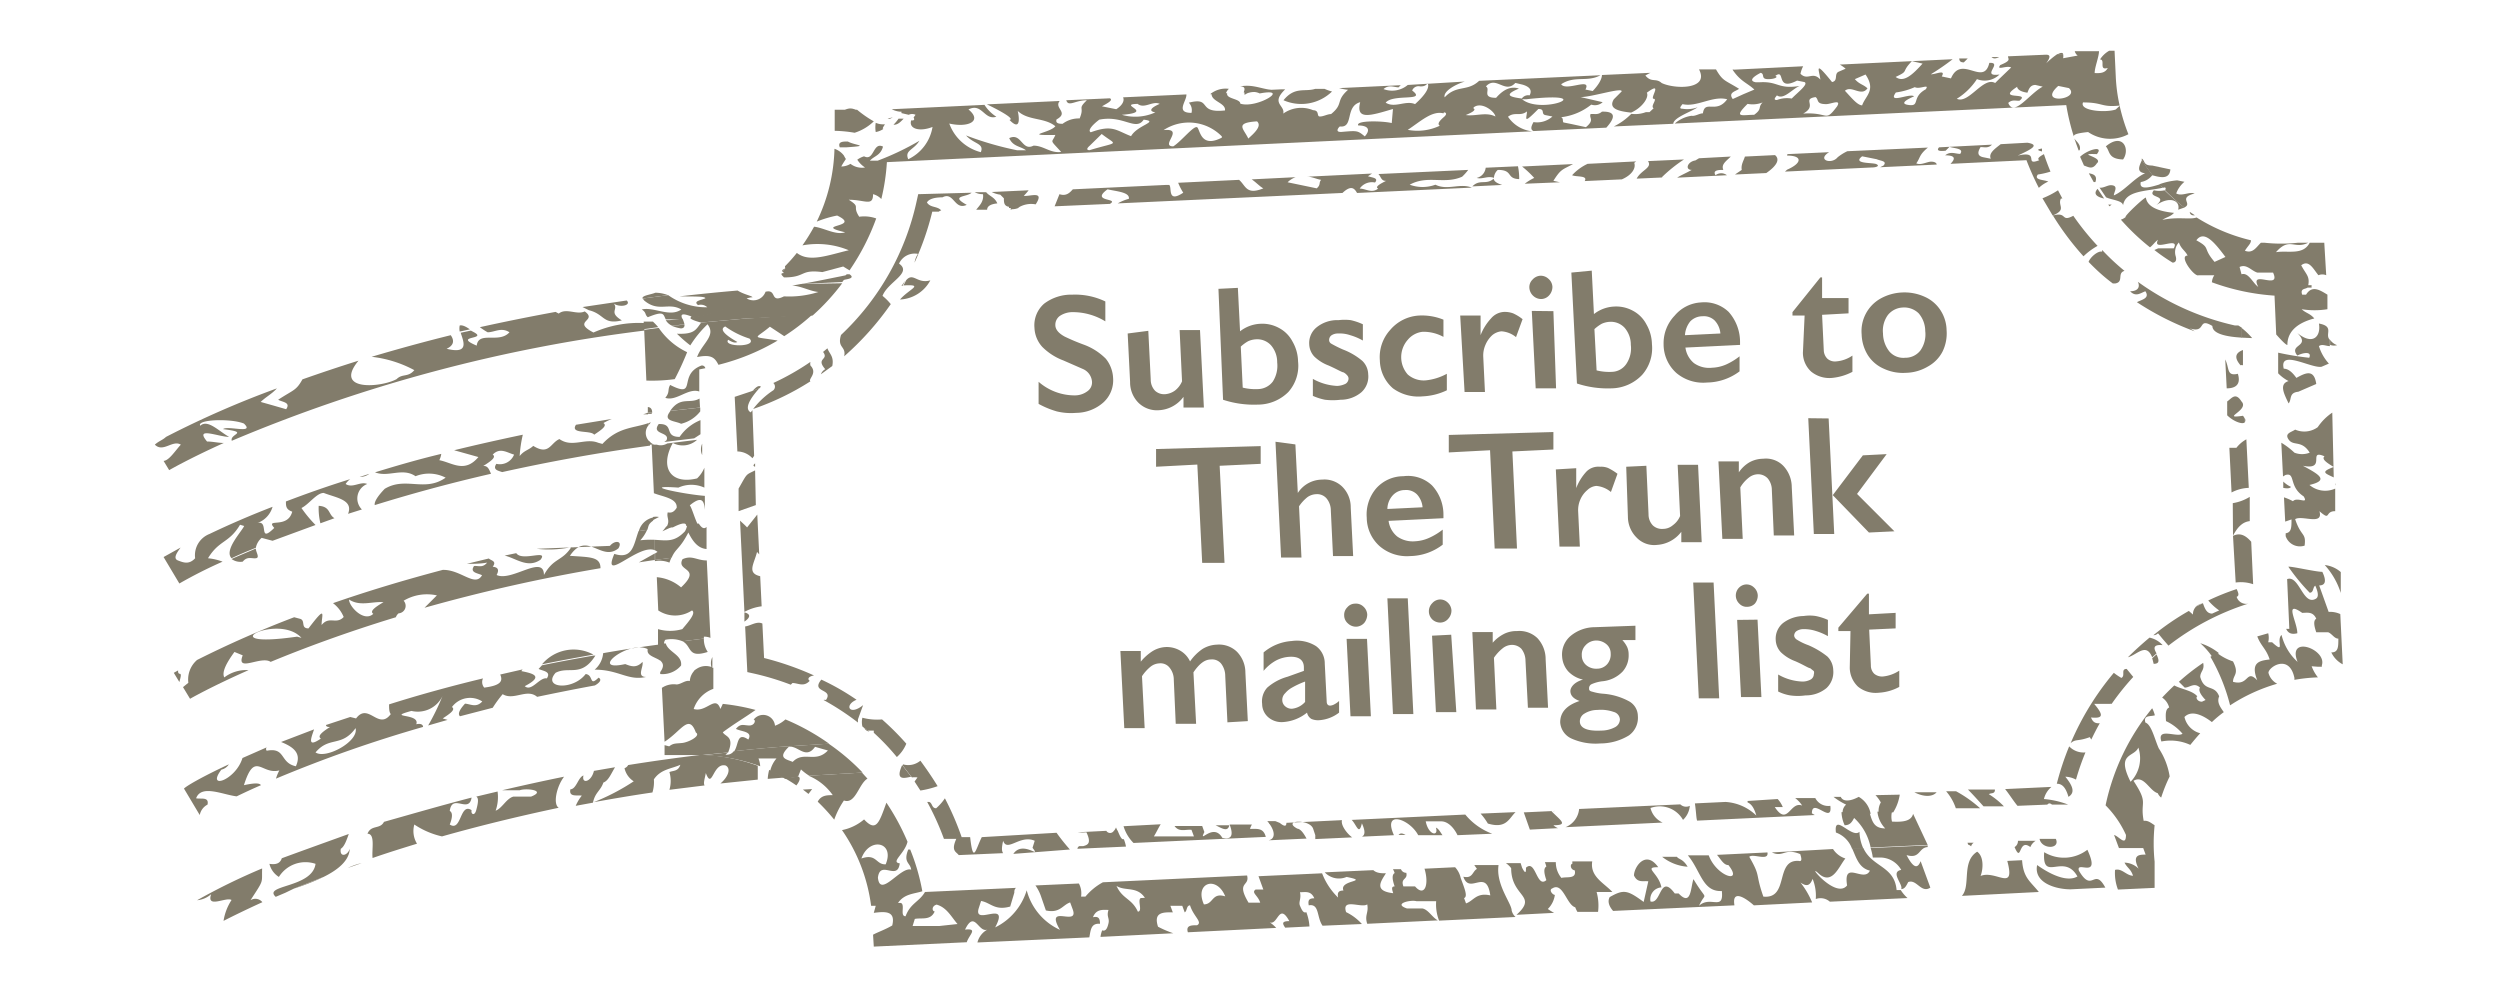 <svg xmlns="http://www.w3.org/2000/svg" viewBox="0 0 103 41.13"><defs><style>.cls-1{fill:#827c6b}.cls-2{fill:none}</style></defs><g id="Layer_1" data-name="Layer 1"><path class="cls-1" d="M84.77 2.24H85c0-.09-.12-.07-.23 0zM50.63 3.66a1 1 0 00-.77.22h.64a.42.42 0 01.13-.22zM35.82 30.14l-.21-.14a.27.27 0 00.21.14zM51.09 3.56c.24 0 .19.13.15.25l1.52-.07c-.76-.02-1.06-.29-1.67-.18z"/><path class="cls-2" d="M77.99 9.35l-.01-.15-.23.01.16.15.08-.01z"/><path class="cls-1" d="M41.68 8.62a.69.69 0 00.32-.07h-.36a.45.45 0 010 .1.08.08 0 00.04-.03zM22.33 27.37c.68-.14 1.39-.27 2.12-.4a1.7 1.7 0 00-2.12.4zM37.08 12.34a1.49 1.49 0 001.25-.79c-.55.16-.7-.35-1 0a2.12 2.12 0 01-.11.21c.89-.05.24.14-.14.58zM13.33 36.13l-1.22.48a9.33 9.33 0 001.22-.48zM86.69 8.18l-.27-.4c-.2.22-.01.34.27.4zM37.54 32l-.37-.48c-.29.64.06.55.37.48zM96.29 14.22A.58.58 0 0196 14v.21a.47.47 0 00.29.01zM92.79 13.93a2.92 2.92 0 00-.45-.43v.41zM18.94 13.41a.64.64 0 000 .25l.42-.09c-.13-.09-.29-.19-.42-.16zM35 11.3h-.12l-.17.24c.2-.04.54-.07.29-.24zM89.2 7.72c.06.06 0 .1 0 .12a8.88 8.88 0 00.79.71c.37-.17-.28-.39.43-.58-.24-.08-.52.13-.76 0a1.12 1.12 0 01.34-.48l-.3-.06a2.86 2.86 0 00-.73.16l.13.15zM88.64 7.21c.38.11.74.19.78-.23l-.75-.16c-.38 0-.28-.19-.43-.29v.06c.13.21.28.42.43.62zM10 23.14c.19-.23.36-.12.54-.14s0-.25 0-.4c-.35.15-.68.29-1 .43a.61.61 0 00.46.11zM34.74 4.59h.59a.42.42 0 00-.59 0zM92.51 17.25v.13a.15.15 0 000-.13zM88.73 27.35c.29 0 .2-.2.12-.39l-.18.16c.02.07.04.14.06.23zM94.18 22.09V22a.67.67 0 000 .09zM52.21 33.83l.09.1h.45a1 1 0 00-.21-.1zM31 16.11l.3-.12.05-.06c-.12-.08-.24.07-.35.18zM90.45 25l.28-.14a.82.82 0 00-.28.14z"/><path class="cls-2" d="M58.91 11.9l.08-.08v-.08l.25.07c.28 0 .56-.27.84-.76v-.55c0-.21-.49-.35-1.45-.41l-.08.08h-.47l.05 1c-.02.53.25.76.78.73z"/><path class="cls-1" d="M91.15 27.07l.27-.16a2.3 2.3 0 00-.77-.41 3 3 0 01.5.57zM27 12.06c-.18.08-.56.11-.53.24l1.05-.14a1.46 1.46 0 00-.52-.1zM45.89 34.24h.16a1 1 0 01-.07-.15.65.65 0 01-.09.15zM75.64 34.3a1.1 1.1 0 01.66.66h.47a1.8 1.8 0 01-.16-.69c-.31.3-1.07-.81-.97.03zM32.23 11.18l.12-.12c-.07.03-.15.07-.12.12z"/><path class="cls-1" d="M78.82 33.53c-.08.32-.46.34-.87.32a.87.87 0 010-.41h-.6a1.15 1.15 0 00.32.69c-.48 0-.54-.31-.65-.67h-1.15A1.37 1.37 0 0076 34c.23 0 .31-.15.39-.3a2.25 2.25 0 01.68 1.22l2.35-.11zM26.91 21.45v-.13a.78.78 0 00-.59.56l.35-.05c.06-.17.03-.23.24-.38zM24.45 13.7c-.92-.48.2-.47-.36-.87-.33.16-.76-.16-1.07.09l-.13-.07q-1.63.3-3.12.63a3 3 0 00.32.21c.29 0 .56-.22.9 0-.43.48-1.27-.07-1.35.55-1-.42.46-.24-.11-.55l-.13-.07-.42.09c.12.37.36.89-.58.66.28-.13.34-.32.17-.56-1.17.29-2.25.59-3.26.89a4.85 4.85 0 011.76.55c-.26.31-.49.13-.73.37-.64.35-2.62.51-1.57-.76-.83.26-1.6.52-2.31.77-.26.47-.36.42-1 .84.17.1.53.1.33.39l-.52-.15-.53-.15c.23-.22.45-.32.67-.56a39.22 39.22 0 00-4.57 2c-.15.14-.3.17-.46.32.34.34.73-.21 1.07 0-.24.26-.48.65-.71.67l.23.38s.79-.46 2.25-1.12c-.23 0-.46-.06-.69-.06C8 17.56 9 18 9.44 18c-.42-.23-.88-.74-1.19-.46-.16-.26 1.26-.31 1.8-.09.47.45-.68.07-.86.23 1.12.14.26.19.36.48a63.67 63.67 0 0117-4.54v-.31a4.61 4.61 0 00-2.1.39z"/><path class="cls-1" d="M24.26 12.78c.66.16.57.61 1.36.42-.56-.34-.13-.44-.33-.69.28.18.73.06.53-.13l-1.82.27zM29.06 12.29c-.17.08-.52.11-.3.28a.39.39 0 01.38.09 2.7 2.7 0 01-1.61-.5l-1.05.14.06.08c.59.5 1 .06 1.53.37-.48.34-1.12-.12-1.63 0 .21.14.11.2.25.32.68-.28.63-.12.74.09H28.12c-.07-.17-.1-.3.37-.12 0 0-.06.05 0 .07a6.78 6.78 0 002.3-.81h-.06l.21-.05H31c0-.06-.34-.11-.61-.28-.82.07-1.61.15-2.39.24.53.01 1.07-.01 1.06.08zM26.72 17.52v-.09c-.63.22-1.25.16-1.9.86l-.18-.05c-.52-.21-1.07.22-1.59-.15-.37.15-.42.69-1.08.28-.19.18-.37.18-.56.42a5.2 5.2 0 01.13-.88c-1 .21-1.93.42-2.83.64l1 .28c-.57.68-1.08.23-1.61.13a.83.83 0 00.08-.26c-1 .24-1.88.5-2.73.76.55.22 1.13-.21 1.67.16a1.49 1.49 0 011.24.06c-.86.61-1.65-.06-2.51.46-.29.3-.44.54-.41.67 1.42-.44 3-.88 4.79-1.29-.07-.15-.12-.34-.32-.32.28-.18.56-.36.39-.47.3-.31.59-.08.88 0a.63.63 0 01-.73.38c-.16.24.06.28.24.34 1.85-.41 3.88-.79 6.09-1.09v-.15a.49.49 0 01-.06-.69zM14.82 19.65a.65.65 0 00.4-.13zM26.5 17.07h.2V17z"/><path class="cls-1" d="M24.48 17.91c.28-.19.56-.37.38-.48a2.81 2.81 0 01.35-.17l-1.48.24c-.26.4.61.21.75.41zM13.13 20.84a2.66 2.66 0 00.07.72l.58-.21c-.26-.15-.16-.48-.65-.51z"/><path class="cls-1" d="M15.13 19.94c-.29-.12-.6.19-.89 0a.74.74 0 01.19-.2c-1 .31-1.86.62-2.65.92 0 .19 0 .33.26.42-.19.73-1.13.24-.74.67-.69.68-.19-.34-.7-.2a1 1 0 00.63-.67A36.3 36.3 0 008.63 22a.94.94 0 00-.59 1c-.25.27-.48.18-.71.09s0-.37.11-.53l-.7.39.65 1.09a19 19 0 011.78-.9 2.32 2.32 0 00-.6-.14c.46-.76.86-.61 1.32-1.38l.17.05c-.11.24-.84 1-.52 1.33.29-.14.62-.28 1-.43a.72.72 0 01.24-.41l.45.12 1.77-.65a5.15 5.15 0 01-.58-.7c.31-.15.63-.63.92-.62.51.2 1.23.28 1 .86l.57-.18a.64.64 0 01.22-1.05zM26.32 23.17l.66-.1v-.27zM22.11 22.61a4.35 4.35 0 001.43-.07c-.39.6-.73.43-1.13 1.15 0-.87-1.33.29-1.95 0 .11-.2.07-.32-.16-.34.18-.24-.07-.25-.16-.34l-.91.22c.28 0 .56 0 .84-.05-.19.23-.36.12-.54.14-.19.28.16.29.33.38-.29.51-.87-.24-1.62-.22-1.7.45-3.2.91-4.52 1.37a1.37 1.37 0 01.44.57c-.31.33-.59-.06-.91.33 0-.41.23-.87-.54.14-.33 0-.12-.31-.33-.39l-.26-.07a42.6 42.6 0 00-4 1.76 1.06 1.06 0 00-.36.94l-.22.18.29.48s.85-.49 2.41-1.18a1.49 1.49 0 00-1 .3c-.11-.22.09-.6.42-1.05L10 27c-.29.73.76 0 1.15.27 1.33-.55 3.06-1.2 5.16-1.84a.37.37 0 01.11-.16.31.31 0 00.21-.52 1.88 1.88 0 011.37-.22l-.51.51a69.26 69.26 0 017.25-1.63c0-.48-.43-.45-1.26-.51.71-1.06 1.29.27 2-.31.19-.32-.16-.34-.35-.1zm-9.87 3.62c-3.7.53-.77-1 .18.05zm3.14-.94c-.38.36-1-.3-1-.59.46.3.95.07 1.42.11-.32.19-.59.37-.42.48zM26.38 22.26a1.54 1.54 0 00.28-.43l-.35.05c-.2.53-.23 1.19-1 .94-.54 1.27 1-.44 1.67-.15v-.43a3.74 3.74 0 00-.6.02z"/><path class="cls-1" d="M22.27 23.06c.34-.45-.76.09-1-.27l-.48.1c.47.11.95.54 1.48.17zM7.41 27.76c-.07 0-.08-.08-.07-.14l-.18.1.23.38c.04-.16.1-.33.02-.34zM27.16 27.75v-.08zM8.86 33.19l-.29.15zM24.5 27.59c1 0 1.37.47 2.12.3-.41 0-.09-.42-.15-.62-.25.27-.48.18-.71.09-1.54.34.13-1 .92-.62v.07c0 .21.32.27.51.4v-.66q-1.21.16-2.34.36a1 1 0 01-.35.68z"/><path class="cls-1" d="M24.66 27.92c-.4.39-.19-.11-.53-.15-.53.69-1.8.59-1.24-.05.55-.29 1.06.21 1.64-.71h-.08c-.73.13-1.44.26-2.12.4l-.14.15c.18.09.53.1.34.39-.3-.06-.63.57-.91.32.79-.41.36-.52-.14-.62l.05-.07-.92.21c.11.26.05.45-.66.54a.35.35 0 01-.05-.38c-1.41.34-2.7.7-3.87 1.07 0 .15 0 .32.07.4-.51.69-.92-.5-1.43.18l-.24-.06-1 .33c0 .06.07.09.17.08-.28.18-.55.37-.38.48-.57.39-.41 0-.28-.38l-1.36.52c.5.2.86.46.61 1-.67-.14-.41-.79-1.2-.64a.1.1 0 010-.14l-1 .44c-.28.92-1.51 1.33-.87.48a.5.5 0 00.31-.22c-1.14.53-1.76.9-1.85 1l.65 1.09a.61.61 0 01.32-.43c.07-.33-.26-.22-.47-.26.21-.58 1.09-.15 1.67-.08.29-.14.63-.3 1-.46-.05-.09-.25-.1-.7 0 .45-1.44.72-.41 1.46-.61a1.75 1.75 0 00-.14.34 54.34 54.34 0 016.06-2.13c0-.11-.12-.15-.28-.11.18-.47-1.29-.25-.2-.55a1.13 1.13 0 001.28-.61 9.74 9.74 0 01-.59 1.21l.8-.23-.2-.06c.27-.18.55-.36.38-.47a.93.93 0 011.25-.23c-.25.27-.47.11-.71.09-.25.27-.3.43-.21.52l1.35-.35a4.86 4.86 0 01.41-.56c.46.28 1-.25 1.42.11.77-.16 1.56-.32 2.38-.47.18-.1.31-.24.15-.32zM13 31c.57-.68 1.07-.2 1.65-1 .14.55-1.23 1.29-1.65 1zM26.66 26.87a.13.13 0 000-.06.13.13 0 010 .06zM23.24 32c-.89.18-1.74.37-2.56.56h.73c.26-.1 1.13 0 .47.26h-.73c-.29.08-.46.48-.73.58a1.68 1.68 0 00.08-.79l-.88.21c.12.06.07.3 0 .56s-.23.16-.19 0c-.49-.33-.41.91-.9.59.13-.33.11-.5 0-.56.1-.74.79.13.9-.55-1.31.34-2.51.69-3.61 1-.16.32-.53.11-.68.49.33 0 .17.64.21 1 .57-.2 1.18-.39 1.83-.59a1 1 0 01-.11-.79 3.38 3.38 0 001.14.49c1.45-.41 3.06-.81 4.81-1.18-.24-.14-.1-.86.22-1.28zM14.9 35.56a2.53 2.53 0 00-.57.2zM28.88 31.1c-1 .12-2 .26-3 .42a.27.27 0 01-.15.13.86.86 0 00.38.54 8.93 8.93 0 01-1.65.86c.78-.14 1.59-.28 2.42-.4a1.46 1.46 0 00.06-.54c.28-.42.71-.43 1.09-.6-.09.28-.29.23-.45.3a1.3 1.3 0 010 .73l1.45-.18c-.06-.09 0-.25.05-.51.27.72.28-.45.82-.31.25.14.06.51-.22.74l1.54-.16v-.57a7.35 7.35 0 00-2.34-.45zM25.34 31.61l-.87.15c-.11.47-.52.55-.43.19-.22.07-.29.56-.54.57-.07.33.27.23.47.26a1.82 1.82 0 00-.25.42l.71-.13c.09-.43.31-.48.43-.83.21-.07.33-.39.48-.63zM10.32 37.09c.57-.88.46-.67.48-1.31a25.64 25.64 0 00-2.68 1.31 1 1 0 00.58-.25c-.21.61.62.1.84.24a2.18 2.18 0 00-.33.86c.37-.19.9-.45 1.6-.77a.37.37 0 00-.49-.08zM12.11 36.61l1.22-.48c.59-.29 1.06-.67 1.08-1.16-.09.29-.43.37-.37 0 .15-.09.24-.36.33-.61-1 .36-2 .72-2.76 1-.06.18-.19.28-.51.23a.88.88 0 00.39.54 1.29 1.29 0 011.51-.54c-.13 1-2.19.86-1.64 1.36l.4-.17zM31.63 32.09l.63-.05h.05a5.2 5.2 0 00-.62-.32 1.88 1.88 0 00-.06.37zM31.93 29.9a.49.49 0 00-.88-.25c.1 0 .05.25-.19.24s-.35-.09-.54.14c.23.12.71.1.51.44-.48-.33-.39.21-.58.48.62-.07 1.26-.13 1.91-.18l2-.13a9.3 9.3 0 00-1.8-1 1.34 1.34 0 01-.43.26z"/><path class="cls-1" d="M29.78 30.17c.45-.34.9-.6 1.35-.92a8.68 8.68 0 00-1.35-.25l-.1.21c-.2-.6-.57.16-1.1 0a1.33 1.33 0 01.81-.83v-.87l-.75.09a.69.69 0 00-.22.46c-.17-.05-.36.13-.54.14a.87.87 0 00-.61.14l.11 2.22c.7-.45 1-1.17 1.29-.38.22.13-.29.4-.56.43s-.36 0-.54.14l-.19-.05v.41h1.52L30 31c.27-.67-.12-.64-.22-.83zM95.54 13.33c.09.52-.24.92-.89.39.58.58-.38.45 0 .93.2-.11.62-.2.49.09a11.8 11.8 0 01-1.28-.21v.85a1.65 1.65 0 00.43.32c-.41.12-.18.54 0 .92.14-.16 0-.44.4-.48l.74-.32c-.09-.63-.44-.46-.82-.25-.19-.27-.36-.38-.52-.38-.2-.82 1.14 0 1.56-.08l.3-.13a1.88 1.88 0 01-.41-.72c.13-.1.29 0 .45 0V14c-.23-.22.21-.55-.45-.67zM85.65 35.87c-.13-.44.93.4.35-.86a1.58 1.58 0 01-1.78.1c-.09 1.28.81 0 1.37 1-.37.22-1 0-1.66-.47-.15.73.76 1 1.38 1l1.43-.07c-.47-.87-.53.26-1.09-.7zM88.39 29.77c-.09-.32.21-.24.39-.3a1.36 1.36 0 00-.11-.29 9.31 9.31 0 00-1.92 4 4.13 4.13 0 01.84 1.22c0 .49-.28.06-.49 0l.2.54h1l.1.27c-.25 0-.58 0-.29.58a.85.85 0 00-.58-.25c.11.22.26.26.35.54-.27 0-.46-.32-.74-.24a1.9 1.9 0 00.12.81l1.51-.07V35.5a7.43 7.43 0 010-1.5c-.14-.09-.28-.21-.45-.18-.16-.84.22-.68-.42-1.65.43-.26.65.41 1 .51a.45.45 0 00.14.18 6.58 6.58 0 01.35-.87 2.92 2.92 0 00-.45-1.16c-.17-.38-.3-.98-.55-1.06zm-.61 2.44c-.61-1.21.15-1 .32-1.41a1.39 1.39 0 01-.32 1.41zM87.47 8.46a.2.2 0 010 .07.2.2 0 000-.07zM32.9 32l-.59.05a5.19 5.19 0 01.5.31c.12-.15.19-.31.09-.36zM35.21 5.47A2 2 0 0036 5a4.65 4.65 0 01-.69-.48h-.92v.87a5.28 5.28 0 01.82.08zM33.08 32.53l.23.18.15-.2zM89.18 7.84a1 1 0 01-.44 0c-.3.34.62.18.1.61.59-.4 1-.16.9.19l.26-.09a8.88 8.88 0 01-.82-.71zM34.93 5.83c-.19 0-.43 0-.33.24h.27c1.02-.07.37-.07.06-.24zM86.33 7.5c.09-.26-.07-.33-.27-.36l.2.36zM37.23 4.89h-.21a1.64 1.64 0 01-.21.25c.19.01.31-.14.42-.25zM36.78 4.84a.65.65 0 00-.21.06h.08zM96.44 24.43v-.86a1.19 1.19 0 00-.66-.29 3.11 3.11 0 01.66 1.15zM77.16 35.33h.33a1 1 0 01.84.51c-.47.09.09.6 0 .79.16 0 .22-.17.29-.29.35-.13.53.48.91.23l-.4-1.09c-.12.31-.29.31-.58-.25.57.17.49-.31.87-.33v-.07l-2.35.11a2.37 2.37 0 01.09.39zM83 34.9c.3.7.15-.39.65 0a.55.55 0 01.22-.26h-.73a.29.29 0 01-.14.26zM95.94 25.21l-.39-1.09c.19 0 .35-.1.13-.56-.28 0-1.3-.24-1.4-.21a8.24 8.24 0 00.88 1.07c.17 0 .12-.23.23-.29.14.32.14.49 0 .55-.51.26-.67-1-1.16-.82l.09 2.05h-.13c.07.15.19.25.46.18 0-.47-.57-1.38.2-.84.2 0 .44-.07.58.24-.11.07-.11.24 0 .56h.49c.15.05.26.27.42.26 0 .34 0 .57-.29.57a1.07 1.07 0 00.47.49l-.1-2.07a1 1 0 00-.48-.09z"/><path class="cls-1" d="M32.35 11.06l-.12.12.07.07c-.19 0-.08.1 0 .18.92 0 .64-.34 1.58-.22l.86-.23.26.16A9.42 9.42 0 0036.1 9a1.47 1.47 0 00-.7-.07c-.31-.47.09-.37-.43-.7.67 0 1 .29 1-.23a.71.71 0 01.34.2 8.58 8.58 0 00.23-1.52l26.59-1.27a1.37 1.37 0 01-1-.6c.28-.22.51 0 .78-.22 0 .27-.2.58.47-.1.29 0 .1.2.28.25l.3.06a.94.94 0 01-.78.23c-.08.15-.15.3 0 .37l3-.14c.26-.29.52-.68-.18-.66-.17.15-.31.08-.47.1-.07.18.18.23-.19.54l-.6-.13-.3-.06c-.09 0 0-.19-.13-.22a2.43 2.43 0 001.25-.52.47.47 0 00.47-.1L65.12 4c.47 0 1.75-.42 1.69-.23l-.32.32c-.23.38.16.49.71.55.46-.2.75-.63.65-.82.69-.51.11.24.28.25s-.15.31 0 .39l-.17.16h-.15a1.24 1.24 0 01-.6.07 2.65 2.65 0 01-.72.52l2.45-.11c0-.26.8-.52 1-.68a1.21 1.21 0 01-.62.06c-.16 0-.08-.09 0-.19.59.14 1.24-.36 1.84-.2-.45.62-.92 0-1 .58-.15 0-.32.13-.47.1a1.34 1.34 0 00-.69.32l16.13-.76a9.32 9.32 0 00.31 1.29c0-.08.12-.13.59-.18a1.61 1.61 0 001.66.09 7.56 7.56 0 01-.36-1.17l-.16.15c-.38.14-1.51.07-1.35-.29.85 0 .73.21 1.51.13a6.68 6.68 0 01-.16-1.19l-.05-1.07h-.22a1.08 1.08 0 00-.38.36c.24 0-.07.47.32.35-.11.22-.33.22-.54.21 0-.24.17-.64.18-.9h-1a.33.33 0 00.12.18l-.6.11a.41.41 0 000-.17h-.24a3.56 3.56 0 00-.46.38c.32-.43 0-.35-.15-.35l-1.42.06c0 .12.15.17-.32.36-.18.25.26 0 .45.1l-.5.48-.16.16c-.49-.28-1.09.88-1.58.65a2.68 2.68 0 00.83-.81.87.87 0 00.93-.19c-.81.11.17-.51-.42-.48-.23 1-1.15-.37-1.58.64L80 3.15c.18-.31-.25-.08-.45-.09a9.67 9.67 0 00.9-.62l-4.65.22a1.77 1.77 0 01.24.17l-.3.13c-.18.1 0 .37-.26.42-.76-.94-.53-.5-.48-.1-.32-.36-.52.06-.82-.24a1.15 1.15 0 01.11-.31l-2.83.14a.2.2 0 00-.08 0c.33.49.6.54.9.82l-.45.19-.44.2c-.2-.27.11-.31.26-.42-.59-.37-.66-.3-.95-.8H70c.44.84-1 .82-1.54.56-.24-.22-.42 0-.67-.31A2.56 2.56 0 0168 3l-2 .09c0 .15-.12.39-.38.66l-.3-.06c.27-.52-.8.09-1-.22.56-.37 1.07-.07 1.62-.37l-5 .23c-.49.46-.92.15-1.42.68-.07-.23.4-.52.83-.65L58 3.5a1 1 0 01-1 .17c.22-.19.41-.08.62-.07l.09-.09-2.54.12a2.45 2.45 0 00.37.07c-.53.47-.17.57-.7 1-.15 0-.31.1-.46.1s0-.25-.28-.26a1.28 1.28 0 00-1.23.14c.08-.35-.53-.41.08-1h-.15l-1.52.07a.34.34 0 000 .16.59.59 0 01.62-.06c1.32-.25-.13.64-.8.42 0-.21-.6-.19-.54-.43h-.64c-.05.34.59.39.55.71-1.18.13-.51-.57-1.49-.32a.45.45 0 01.11.42c-.68 0-.19-.49-.21-.76l-2.61.12c.06.12 0 .31-.28.49l-.59-.12c.23-.13.47-.25.33-.33l-1.8.08c.09.29.36 0 .85 0-.41.39-.08.24-.3.75a1.1 1.1 0 00-.7.22c-.11 0-.31 0-.25-.18.53-.29-.12-.46.13-.76l-3 .14c.34.16 1.2.6.93.64.51.53.38-.22.34-.37.43.41 1.1.26 1.55.63-.21.28-1.38.38 0 .36-.14.35-.26.15.24.7-.45.06-.72-.26-1.14-.26-.48.25-.49-.55-1-.31.15.35.46.33.69.5h-.37a13.35 13.35 0 01-2.1-.61c.32.36.76.32.61.69a1.88 1.88 0 01-1.3-1.18c.78.18 1.38-.1.79-.58.56-.29.65.46 1.15.3a1.63 1.63 0 01-.49-.49l-3.82.18a.91.91 0 00.33.1h.07v.06l.3.07a.32.32 0 01.28 0l-.08.11c.06.11 0 .13-.1.12-.11.35.35.48.88.27a1.79 1.79 0 01-1 1.33c-.16-.37.22-.37.46-.76a11.28 11.28 0 01-1.72.82h-.32c.18-.2.44-.21.54-.58-.42-.21-.36.62-.78.4a.92.92 0 00-.28.14 1.06 1.06 0 00.32.32.77.77 0 01-.6-.15.73.73 0 01-.38.11c.08-.15.15-.24.19-.31a1 1 0 01-.08-.14.81.81 0 00-.39-.28 7.27 7.27 0 01-.73 3 4.69 4.69 0 01.84-.25c1.05.5-1.06.36.33.69-.39.13-.86-.18-1.28-.23a8.36 8.36 0 01-.48.77 3.39 3.39 0 011.91.2c-.88.21-1.63.51-2.14.11a6.23 6.23 0 01-.49.55zM84.8 3.54l.44.09c.51.47-1.34.71-.44-.09zm-1.7 0c0 .15.16.24.43.28.06-.16.12-.32.33-.32l.3.07c-.55.29-1.19 1.27-1.42.67.16-.15.31-.08.46-.09.49-.38-.99.01-.1-.57zm-4.33-1.02l.44.1c-.39.43-.77.81-1.11.55.58-.27.2-.17.67-.65zm-.66 1.29a2.86 2.86 0 00.78-.22c.19.11.63-.16.45.09-.58.32-.24.69-.66.65s-.19-.2.18-.36c-.17-.15-1.11.34-.75-.16zm-1.17-.17c-.18-.17-.33-.16-.52-.38l.44-.19c.44.65 0 .87-.14 1.27-.2 0-.47-.35-.71-.6.28-.24.67.26.93-.1zM74.8 4c.15.1 0 .29.44.29.2 0 .63-.22.45.09-.52.69-.32.23-1.4.3.61-.33-.07-.59.51-.68zm-2.26-1c.18.05 0 .25.28.26s.47-.09.32-.13c.44-.33 0 .66.9.19l.3.06c.19.08-.27.42-.52.68a1.18 1.18 0 00-.61.06c-.16 0-.08-.09 0-.19.28.2.63-.27.94-.39-.91.15-.87-.2-1.66-.15h-.15c-.27-.05-.17-.2.2-.39zM72 4.28a1.11 1.11 0 00.62-.06c-.21.21 0 .26-.35.51-.49 0-.88.15-.27-.45zm-9.27-.19h.15c3.12-.35.64.67-.17 0zm-.28-.67l.29.07c.26.08.4.21.28.44a.31.31 0 00-.32.13c-.44-.06-.8-.13-.12-.41-.3-.1-.61 0-.94.38-.62 0-.21-.35-.42-.47.42-.46.78.32 1.21-.14zm-1.73 1c.33-.25.87.18.89.38-.39-.2-.81 0-1.22-.06.22-.09.46-.21.31-.28zm-1.23.21c.08 0 .15.06 0 .19s-.3.28-.17.36a2.15 2.15 0 01-1.32.17c.53-.35 1-.8 1.47-.68zm-1.29-.94a.28.28 0 01.31-.13c.1 0 .21 0 .31-.13.09.18-.09.47-.52.86-.39-.17-.83.18-1.21-.06.3-.38 1.72-.03 1.09-.5zm-3 1.52c.59.07.2-.82.84-1-.19.75.41.56 1.35.28l-.05.58c-.36-.09-1.5-.12-1.38.1.39 0 .53.16.27.45-.29-.24-.31-.24-.9-.19-.24.03-.27-.05-.17-.18zM51.79 5c.12.11.1.27-.19.55l-.17.16c-.18-.4-.59-.65.36-.71zm-1.45.67c-.83.43-.89-.25-1-.41s-.65.55-1 .77c-.57 0 .5-.76-.4-.67a1.9 1.9 0 012.4.26zm-3.47-1.39c.28.22.62-.14.91 0-.37.16-.47.3-.18.35a2 2 0 01-1.38.1c1.4-.11-.22-.43.65-.45zm-1.58.65c1-.2 1.5.49 1.83 0 .66.08-.26.22-.52.68-.61-.23-.76-.49-1.66-.16-.14-.07.06-.3.35-.52zM44.9 6l.49-.48c.64.5.74.29-.51.67-.08-.01-.15-.04.02-.19zM96.23 20v-.09a.1.1 0 000 .09z"/><path class="cls-1" d="M85.68 6.19c.08-.23-.16-.38-.22-.49l.18.5zM81.09 34.8a.29.29 0 01.12.07.24.24 0 01.11-.15h-.26zM35.74 32.08l-.23-.25-2.2.13a2.27 2.27 0 011 .8c-.23 0-.48 0-.62.27a8 8 0 01.68.74 3.39 3.39 0 01.4-.79c.48.17.61-.69.97-.9zM91.43 28.69c-.2-.52-.6-.16-.78-.8 0-.23.19-.28.12-.58a8.81 8.81 0 00-1 .78l.24.24c.21 0 .39-.23.63 0-.07.1 0 .27.23.51l-.15.07c-.2 0-.27-.19-.19-.22-.2-.24-.65-.29-.95-.45-.17.16-.34.33-.5.5a.71.71 0 01.29.41c-.16.06-.15.31-.13.56a2 2 0 01.68.52c-.23.17-1.07-.28-.87.32a1.93 1.93 0 011.19.14c.13-.16.27-.33.41-.48a.89.89 0 01-.65-.67c.26-.27.69-.13 1.13.21a4.83 4.83 0 01.49-.41c-.13-.19-.3-.4-.19-.65zM95.49 17.6a.94.94 0 01-.93.1c-.15.11-.46.15-.26.42s.53 0 .86.53a.86.86 0 01-.63 0 3.08 3.08 0 00-.54-.41l.07 1.39.1-.06c.43-.12.12.47.75.88.22.36-.26 0-.44.2a2.3 2.3 0 00-.37-.16l.05 1 .26-.09c0 .32 0 .54-.24.57v.12a.62.62 0 00.78.39c.07-.55-.14-.34-.39-1.09.28-.18 1.18.28 1-.33.49.43.2 0 .65 0v.07-1a1 1 0 01-1.06-.15c.82-.19.4-.43-.27-.79 1 .2.17-.7.89-.39-.14.12.12.28.38.44-.57.21-.35.26 0 .43L96.09 17a2.23 2.23 0 00-.6.6zM87 8.43h-.14l.05.07zM87.47 8.46c.1-.6.87-.57 1.62-.72L89 7.59c-.45.14-.88.25-.8-.09a.74.74 0 00.48-.29c-.15-.2-.3-.41-.43-.62-.11.25-.25.5.13.55-.42.17-.87.74-1.29.91 0-.14.22-.41-.12-.42-.15 0-.32.13-.47.1l.27.4c.23.11.68.13.7.33zM69.53 35.71c-.19-.33-.37-.3-.44-.41h-.61a1.9 1.9 0 001.05.41z"/><path class="cls-1" d="M94.39 20.06a1.16 1.16 0 01-.32-.22v.26c.15.03.27.03.32-.04zM84.7 34.56h-.67c.08.44.87.44.67 0zM95.5 27.47h.16v-.06c.22-.66-1.45-1.27-1-.14a2.21 2.21 0 01-.66-1.11c-.24.22.18.82-.39.3h-.16a.77.77 0 000-.37l-.45.13c.15.4.37.51.51.95-.4.05-.81.1-.51.86-.47-.49-.33.25-1 .06 0-.29.27-.31 0-.84a2.22 2.22 0 01-.66-.35l-.27.16a7.76 7.76 0 01.81 2 7.12 7.12 0 011.94-.89.71.71 0 01-.36-.45c0-.24.86-.8 1.07.21v.08a6.67 6.67 0 01.91-.1h.06a1.64 1.64 0 01-.26-.46zM36.4 5.31c-.07 0 0-.09.06-.19a.78.78 0 01-.38-.06 1.18 1.18 0 000 .38.81.81 0 00.32-.13zM62.28 37.51c0-.29-.66-1.06-.54-1.87h-1l.11.16c-.19.1-.17.41-.56.32.26.77.95-.39 1.11.77-.58-.13-.69.23-1 .33l-.08-.22c.17-.06 0-.44-.14-.83a.94.94 0 00-.23-.44l-1.26.06c.2.67 0 1.18-.39.73h-.48c-.13-.36.19-.26.12-.56a.23.23 0 01-.22-.15h-.33a.84.84 0 01.07.16c-.11.06-.11.24 0 .55-.15 0-.11.12-.06.28-.81-.09-.51-.49-.3-.82-.17 0-.38 0-.52-.13l-2 .09a.8.8 0 00.9.19c1 .2-.32.11-.13.56-.2 0-.26.08-.22.29a2.78 2.78 0 01-.66-1l-2.62.12.2.55h-.32c-.19.13.1.24.19.54h-.48c-.53-.89.06-.65-.06-1.12l-5.94.28a2.46 2.46 0 00-.72.59h-.18a.86.86 0 00-.09-.54l-1.79.08a1.79 1.79 0 01.24.48l.19.55c.58.13.69-.23 1-.33l.1.27c.3.78-1.18-.27-.52.86a2.48 2.48 0 01-1.37-1.63 2.51 2.51 0 01-1.3 1.53c.64-1.2-.94 0-.67-.81l.09-.28c.4.07.56.41 1.2.23l.17-.57c0-.07 0-.14.07-.2l-3.75.17c-.24.41-.6.46-.8 1-.25 0 0-.49-.2-.55H37c.26-.38.66-.37 1-.48a8.6 8.6 0 00-.5-1.72h-.08c-.22.55.09.54.12.83-.44-.14-1.28 1.19-1.37.33.09-.76.81.16.9-.59-.39-.05.2-.39.32-.89a9.6 9.6 0 00-.87-1.61c-.3.83-.42 1.23-.92.69a2 2 0 01-.91.44 7.07 7.07 0 011.2 3.12h.19l-.08.29c.47-.06.91-.09.76.52-.31.18-.59.27-.79.38L36 39l3.83-.18c.1-.31.48-.58-.07-.52.4-.83.54.14.92 0a.83.83 0 00-.41.53l4.61-.21c.06-.3.06-.59.44-.56 0-.22-.06-.32-.29-.27.13-.33.38-.31.64-.3-.09.28.05.33 0 .55s-.12.34-.26.29a1.08 1.08 0 00-.07.27l3-.15a4.22 4.22 0 01-.63-.27c-.19-.59.19-.6.61-.59l-.1-.27h.49l.1.27c.11-.06.06-.28.22-.29.14.46.53.69.29.82-.23 0-.47 0-.38.29l3.64-.18a1.37 1.37 0 00-.27-.23c.34.14.38-.84.81-.05-.33 0-.28.11-.17.27l1-.05a2 2 0 00-.13-.59c-.12.06-.19-.1-.26-.26s.06-.28 0-.56c.23 0 .45-.07.59.25-.21 0-.27.07-.23.29.45-.08.32.49.57.84l1.62-.07a2.1 2.1 0 00-.65-.49c-.2-.6.64-.15.87-.32.07.35-.12.44 0 .8l2.91-.14c-.22-.11-.39-.44-.63-.49h-.64c-.6-.2.16-.37.39-.3h.81a1.84 1.84 0 00.12.8l3.15-.15a.53.53 0 01-.16-.27zm-26.79-2.14c.32-.9 1.39-.69 1 .24-.41.02-.37-.46-1-.24zm3.22 2.78H37.6l.09-.29c.28-.06.65.08.82-.31-.11 0-.14-.22.08-.28.42.12.6.5.86.8zM47 37c-.15.08.09.55-.12.56-.25-.55-.63-.51-.88-1.06.37.23.84 0 1.17.49zm2.6.26c-.4-.9.53-1.2.88-.33-.55-.17-.48.31-.86.33zM80.91 2.57l.16-.16h-.35c.01.08.02.16.19.16zM82.37 2.35h-.32c.07.07.16.08.32 0zM52.88 4.13a1.82 1.82 0 002-.36 1.85 1.85 0 01-.31-.11h-.38c-.43.14-.84-.11-1.31.47zM34.74 11.57l.17-.24c-.51.1-1.31.27-1.9.37l1.69-.08zM86.39 6.73c.31-.26-.93-.41 0-.38.31-.37-.38-.19-.69.11l.16.36c.2.07.35.18.53-.09zM78.14 36.67c-.09-1-1-.93-1.37-1.73h-.47c.18.39.28.82.74.93-.24.52-1.11-.47-.94.61-.47.59-1.73-1-1.17-.49s.84-.31 1.1-.62a.94.94 0 01-.51-.39l-2.52.14c.48.22.52-.2 1.17.07.05.16.09.32-.06.28-1-.07-.38 1.58-1.46 1.47-.35-1-.09-.79-.58-1.64.16-.15.81.2.75-.18l-2.08.1c.15.17.28.43.47.42.63.79-.48.49-.81-.4h-.86c.54.65.6 1.51 1.4 1.47.09.85-.48.17-.94.61.29-.65.37-.1-.23-1.1-.12.36-.09 1.14-.61.59H69c-.62-.84-.55.46-1 .33a.49.49 0 01.45-.58c-.11-.6-.77-.84-.13-.83-.52-.74-1 0-1 .34.15.32.38.21.59.24l-.19.85c-.67-.49-.82-.53-1.4-.2-.11.2 0 .41.14.57l5-.23c-.11-.63.38-.37.8 0l2.4-.12a3.48 3.48 0 00-.48-.82c.26.18.39.13.5-.15a1.85 1.85 0 01.13.83.58.58 0 01.58.11l3.2-.15a1.56 1.56 0 01-.28-.33zM87.47 6.57c.3-.41 0-1.13-.71-.54.18.2.08.52.71.54zM90.43 8.87l-.21-.14c0 .09.07.16.21.14z"/><path class="cls-1" d="M89.09 9.06c.17-.12.32-.12.48-.29-.72-.07-1.11-.28-1.16-.63-.08 0-.92.79-.83.8a.58.58 0 01-.2.11 9.25 9.25 0 001.2 1.14c.12-.09.21-.23.33-.31-.27.53.93-.18.65.35h-.64l-.16.07a7.71 7.71 0 00.75.52c.11 0 .18-.08.13-.26a.58.58 0 01.13-.57c.1.28.25.32.36.54-.39 0 .29.9.45.81h.65a.59.59 0 00-.1.29 9.2 9.2 0 002.58.55l.07 1.6c.21.24.42.45.46.43 0-.53.38-.9 1.11-1.09-.19-.22-.34-.21-.52-.38a3.35 3.35 0 001.06 0v-.6c-.3-.18-.63-.41-.88 0h-.16c-.09-.26.12-.22.22-.29h.17a.31.31 0 010-.1h-.14c.07-.37-.09-.44-.29-.82.32-.25.5.16.71.41a.4.4 0 01.32 0L95.76 10h-.6c-.27.53-.9.31-1.39.39.56-.64.75-.1 1.33-.39h-.42a6.42 6.42 0 01-1.39 0h-.14c-.19.18-.33.46-.66.33.13-.21.25-.29.25-.43a7.4 7.4 0 01-2.24-.94c-.27.1-.77-.04-1.41.1zM93 11.23h.65c.35.76-1-.16-.61.59-.23-.16-.4-.61-.69-.52l-.08-.3c.29-.14.49.16.73.23zm-1.32-.64l-.44.2c-.52-.6-.13-.55-.75-.89.32-.44.76.1 1.2.69zM65.78 36.75h.65c-.34-.37-.93-.63-.83-1.26h-.82v.1c-.09 0-.1.23.1.27.08.37-.33.25-.55.31a1 1 0 01-.23-.65h-.45a1.89 1.89 0 01.06.18c-.11.07-.11.24 0 .56-.4.36-.44-.88-.84-.51 0 .15 0 .31-.16 0l-.06-.19h-.61a.86.86 0 01.22.21c0 1.2 1.12 1.11.22 1.92l1.55-.08a2.26 2.26 0 01-.26-.16 1 1 0 00.29-.58c-.09 0-.27-.21-.1-.27.43-.27.59.69.94.78a1.14 1.14 0 00.09.19h.85a2.09 2.09 0 00-.06-.82zM82.7 35.47c.35 1.31-.47.36-1.1.62.11-.28.14-.8-.14-1-.66.41-.25 1.4-.63 1.82l3.17-.16c-.36-.45-.64-.58-.69-1.31zM27.15 21.3a.65.65 0 00-.25 0v.13zM28.93 18.75v-.47a.57.57 0 000 .47zM27.88 20.92c-.13.21-.25.21-.37.19-.06.23.12.33-.06.62h.27c.27-.14.56-.25.55-.06l.48-.06c-.13-.25-.24-.67-.33-.79.54-.45.59-.12.62.18v-.57c-.82-.06-2.81-.46-1.09-.34a1.29 1.29 0 011.07 0v-.82a1.26 1.26 0 01-.3.44c-1.1.27-1.55-.46-1-1.46a.87.87 0 001-.13l-1.23.15a.51.51 0 01-.43.05h-.21l.09 2c.38.15.97.21.94.6zM27.58 23.18a2.07 2.07 0 01.08-.2l-.68.09v.05a1.09 1.09 0 01.6.06zM27.41 26.36a1.21 1.21 0 01.71.06l.88-.11v-.08a.68.68 0 01.27.05l-.15-3.19c-.42 0-.61-.23-1-.05-.28.52.83.32-.06 1.16a1.77 1.77 0 00-1-.42l.06 1.37a1.26 1.26 0 001.39 0c.17.1-.11.43-.4.77a1.79 1.79 0 01-1 0v.72h.28a.26.26 0 01.02-.28zM31.72 13.46l.59.39a8.65 8.65 0 001.17-.9l-2.83.18-1.76.16c-.22.29-.27.49-1 .46a5.9 5.9 0 00.55.48 4.6 4.6 0 01.71-.87c.37.47-.23.79-.43 1.35.56-.11.72 0 .88.32a9.12 9.12 0 002.44-1c-1.12-.19-.96-.03-.32-.57zM30 14c.14.08.27.15.38.09-.53-.3-.75-.53-.5-.64a3.5 3.5 0 001 .5c.36.36-1.11.36-.88.05zM28.05 13.53c.13 0 .16-.08.15-.16l-.51.06a1.62 1.62 0 00.36.1zM27.8 15.62a11.84 11.84 0 00.51-1.11 2.93 2.93 0 01-1.17-1l-.6.08.09 2.09a7 7 0 001.17-.06zM28.82 16.42c-.41.24-.78-.11-1.21.51l1.23-.14zM29.06 15.17a.14.14 0 00-.16-.11c-1 .38-.14 1.38-1.29.8-.12.21 0 .29-.2.53.45.16.94-.42 1.4-.26v-.91zM26.87 17c0-.13-.05-.22-.18-.23V17zM27.59 13.19h-.16a.55.55 0 00.26.23l.51-.06a1.27 1.27 0 00-.08-.23z"/><path class="cls-1" d="M33.48 13a9 9 0 001.22-1.33l-1.7.03-.37.07c.35 0 .74.23 1.09.26a4 4 0 01-1.42.18c-.6.3-.27-.31-.76-.19a.53.53 0 01-.8.26 6.78 6.78 0 01-2.3.81c0 .07.23.14.44.2l1.76-.16zM26.9 13.25h-.38v.31l.6-.08a2.71 2.71 0 00-.22-.23zM31 12.16h-.06zM28.86 17.31A1.9 1.9 0 0028 18c-.67 0-.19-.55-.86-.53-.33.45.48.31.32.67l-.09.07 1.23-.15.26-.17z"/><path class="cls-1" d="M28.06 17.46a1.43 1.43 0 00.79-.51v-.16l-1.23.14-.06.09c-.21.34.27.32.5.44zM26.72 17.43v.09l.1-.12zM26.75 18.17v.15h.21a.43.43 0 01-.21-.15zM26.87 17h-.17v.05h.14a.16.16 0 00.03-.05zM27.72 21.69h-.27a2 2 0 01-.16.2zM28.36 21.94c.19.38.4.65.75.68v-.91c-.12.12-.23 0-.32-.14l-.48.06a.71.71 0 01-.09.26c-.43.45-.73.38-1.24.35v.43a.41.41 0 01.11.07l-.1.06v.27l.68-.09c.17-.4.33-.34.69-1.04zM29.16 26.86a.92.92 0 01-.16-.55l-.88.11c.4.21.19.71 1.04.44zM29.31 27.48a.68.68 0 00-.71.16l.75-.09v-.48a.58.58 0 00-.04.41zM27.2 27.69v.08a1 1 0 00.86-.35c.06-.44-.53-.55-.63-.91h-.28v.66c.17.13.24.26.05.52zM32.88 32l.12-.3a2.18 2.18 0 00.34.26l2.2-.13a8.89 8.89 0 00-1.4-1.19l-2 .13c-.65.05-1.29.11-1.91.18a.35.35 0 01-.34.14L30 31l-1.08.12a7.35 7.35 0 012.4.45 1 1 0 00-.07-.32h.74a1.2 1.2 0 00-.26.52 5.2 5.2 0 01.62.32l.55-.09zm-.36-1.23c.35-.06.68.54 1.06 0l.35.1.18.05c-.51.54-1 0-1.45.47-.26-.11-.66-.15-.14-.64zM73.07 7.09zM87.8 12.26l.07.05zM50.65 34h-.57c.27.13.5.29.57 0zM61.54 7.36c-.31.28-.57 0-.88.32l1.23-.06c-.19-.06-.34-.14-.35-.26zM37.18 11.78a2.12 2.12 0 00.11-.21l-.15.21zM67.43 7.36l1.11-.05h-.08a5.94 5.94 0 01.92-.74l-1.53.07h.05c.18.28-.28.36-.47.72zM69.7 7c-.31.17-.47.23-.6.32l2.05-.1a.38.38 0 00-.47 0C70.54 7 70.84 7 71 7c-.09-.22.09-.34.31-.55L70 6.52l-.15.09c-.33.05-.44.39-.15.39zM63.91 33.41a.47.47 0 00.17 0l-1.3.06.25.71 1.16-.06A.6.6 0 0164 34c.64 0 .29-.2-.09-.59zM60.37 33.56l-4.68.22c.21.22.3.66.42.14.14.31.14.48 0 .55l1.32-.06c-.48-1.06.65-.67 1 0h1c-.09-.13-.17-.28-.27-.31.12.38-.31.31-.42-.26h.64c.26 0 .51.24.67.57l1.43-.06a2.61 2.61 0 01-1.11-.79zM68 33.29a1.1 1.1 0 011.34.49.89.89 0 00.28-.58.34.34 0 01-.39-.06l-4.17.19a.9.9 0 01-.56.75l4-.19a.89.89 0 01-.5-.6zM87.76 12c.24.25.43.07.63 0 .19.29-.14.34-.35.45a11.55 11.55 0 002.38 1.2 1.17 1.17 0 00-.2-.12c.7.22.3-.48.93-.1 0 .35.68.45 1.21.48v-.41l-.14-.09h-.14a10.92 10.92 0 01-4-1.8c.1.21.01.39-.32.39zM55.29 33.79L53 33.9c0 .2-.14.11-.28 0h-.45c.25.32.3.65 0 .72l1.56-.07c-.11-.2-.23-.39-.38-.41-.65-.35.5-.41.65 0l.09.27v.16l1.52-.07c-.2-.14-.48-.5-.42-.71zM84.13 6.24v-.12c-.2.03-.22.07 0 .12z"/><path class="cls-1" d="M57.62 34.4h.29c-.12-.07-.22-.09-.29 0zM80.16 6.21l.16-.16c.2.07.61.06.44.29-.2 0-.4-.12-.62.06.38 0 .46.11.22.35l3.13-.15A11.37 11.37 0 0084 7.74a1.37 1.37 0 01.39-.26c-.19-.08-.61-.06-.43-.29a3.25 3.25 0 00.52-.12q-.15-.36-.27-.72c-.18.1-.3.19-.19.25-.67.26.08-.41-.89-.19.56-.26.93-.44.4-.53l-1.1.06c-.24.19-.51.37-.41.6l-.3-.06c-.26-.05-.25-.21-.12-.42.16 0 .31.06.47-.1l-2.18.11c-.09.1-.07.18.27.14zM80.59 32.6h-.41a2.06 2.06 0 01.4.7h1a5.14 5.14 0 00-.99-.7zM31 18.88l.07-.1L31 16.9l-.07.09c-.25-.14-.09-.5.36-1l-.3.12-.45.15-.27.09.11 2.25a.86.86 0 01.62.28zM75.41 33.2a.6.6 0 01-.62-.32h-.83a1.24 1.24 0 01.29.31c-.5-.2-.59.88-1.13.06h.33a1.11 1.11 0 00-.21-.33L72 33v.06c.15.06.27.22.36.54a2 2 0 00-1.27-.56l-1.26.06c.06.43.05.57.09.71l4.85-.23-.12-.07c0-.68.86.49.76-.31zM76.58 32.83c-.35.19-.65.21-.74 0h-.3a2.75 2.75 0 00.52.32.42.42 0 00-.14.38h1.15a1 1 0 00-.49-.7zM77.27 32.76a1.46 1.46 0 01.22.3.69.69 0 00-.09.41h.6a1.91 1.91 0 00.27-.73zM84.58 8.88a11.51 11.51 0 001.26 1.68 2.73 2.73 0 01.58-.43 10.68 10.68 0 01-1-1.24c-.53.28-.23-.18-.84-.01zM38.63 32.39c-.22-.36-.46-.71-.71-1.05a.78.78 0 01-.72.15v.06l.37.48a.91.91 0 01.23 0l-.12.17.24.37a3.9 3.9 0 00.71-.18zM35.56 29.05c-.56.46-.8 0-.27-.22a10 10 0 00-1.45-.83c-.46.55.52.36.19.84a.17.17 0 00-.1 0 10.83 10.83 0 011.42.93.74.74 0 010-.14zM37.34 30.64a10.87 10.87 0 00-1-1 2.34 2.34 0 01-.81-.07.8.8 0 000 .36l.21.17H36v.09a9.47 9.47 0 01.95 1 1.48 1.48 0 00.39-.55zM32.65 28.14c.23 0 .46.18.71-.09-.13-.09 0-.2.18-.22a12.26 12.26 0 00-2.06-.72l-.07-1.42c-.23-.11-.48.09-.71.12l.09 1.88.27.06a11.12 11.12 0 011.52.46zM30.67 25.23v.38c.25-.17.27-.31 0-.38zM64.77 7.22c.19.08.66 0 .52.24l1.53-.07c.42-.18.59-.47.51-.68l.08-.06-2 .1a2 2 0 00-.64.47zM84.57 8.88c.6-.25.19-.4.34-.7h.06l-.18-.34a3.62 3.62 0 01-.64.33l.42.71zM31.11 19.38c-.4.2-.31.1-.68.75v.93l.71-.25zM46.05 34.23h-.16a.18.18 0 01-.31 0l-1.18.06a1.63 1.63 0 00.36 0c.22.46.05.52-.13.57h-.16a.13.13 0 00-.08.11l2-.09a1.4 1.4 0 00-.09-.31c-.09.05-.17-.15-.25-.34zM51.5 34.15a.75.75 0 01.08-.18h-.92c.18.47.06.63-.3.55-.38-.66-1 .3-.74-.24l-.09-.25h-1.14c.19.27.46.13.7.16l.1.27h-1.65c.1-.16.18-.34.28-.5l-1.53.08a1.65 1.65 0 00.41.69l5.45-.25c-.1-.4-.39-.32-.65-.33zM86.05 10.79c.3.31.62.61 1 .89h.09c.38-.06.07-.43.39-.52a9.44 9.44 0 01-.92-.86.15.15 0 000 .07c-.18-.05-.5.24-.56.42zM40.45 34.49c-.25.48-.35 1.16-.48 0h-.35a11.87 11.87 0 00-.69-1.6 2.07 2.07 0 01-.36.41c-.19 0-.15-.22-.29-.26h-.08a11 11 0 01.69 1.52h.51c-.23.51 0 .53.1.67l1.83-.08c-.07-.09-.06-.25 0-.51.16.49.7-.27 1.3 0l-.09.29c.38.49-.4-.33-.79.25l2.33-.18a7.93 7.93 0 01-.55-.69zM81.94 32.72c.09-.06.26 0 .25-.19h-1.11c.22.22.46.49.64.69h.84a3.23 3.23 0 00-.62-.5zM60.84 7.33c.22.07.47-.1.71 0a.47.47 0 01.16-.33c.65 0 .33.36.88.38a2.38 2.38 0 00-.05-.53l-1.33.06a.48.48 0 01-.37.42zM43.65 8l-.2.5 2.28-.1c.41-.25-.83-.07-.1-.6.4.09.92.12.88.39a2 2 0 00-.46.19l9.26-.43c.35-.33.49-.2.6 0l4.73-.22c-.49-.2-1 .13-1.5-.12a1.54 1.54 0 01-1.06 0c.74-.41 1.42 0 2.16-.33a2 2 0 00.25-.28l-3.7.17c.1.09.11.3.32.28-.24.12-.48.25-.33.32-.27.21-.51 0-.76 0a.61.61 0 01.63-.25c.17-.2-.14-.2-.29-.26l.17-.11-2.67.13c.19 0 .38.1.57.13-.11.13 0 .19-.18.35l-1.2-.25a.87.87 0 01.33-.21l-1.81.09c.19.13.34.3.48.37-.71.29-.72-.11-1-.35l-2.51.12a2.49 2.49 0 00.21.41c-.68.45-.45-.23-.58-.32h-.15l-3.82.18c-.11.12-.26.3-.55.2zM41.36 8.17c0 .16 0 .32.21.35v.05h.36a1 1 0 01.74-.15c.38-.58-.22-.32-.49-.35a2.91 2.91 0 00.2-.23l-1.52.07a1 1 0 00.35.11zM92.31 15.05a.16.16 0 01.1 0v-.63c-.26.1-.41.27-.1.63zM92.35 16.54c-.25-.4-.41-.12-.59 0v.57c.26.26.66.4.73.28v-.13a.51.51 0 00-.08-.13c-.96.14.29-.23-.06-.59zM92 22.07c.22-.42.44-.57.69-.6v-1a1.9 1.9 0 01-.7.26zM92.14 18.45h-.29l.09 1.84a1.63 1.63 0 01.71-.19l-.1-2a1.32 1.32 0 00-.41.35zM40.22 8.64h.45c0-.13.12-.23.42-.26-.11-.26-.32-.29-.46-.46h-.47a.68.68 0 00.34.08c.04.3-.14.46-.28.64zM31.11 19.23v-.14c-.06.06-.11.1 0 .14zM61.3 33.93c.76.23.87-.21 1.14-.47l-1.44.06a2.61 2.61 0 01.3.41zM34.78 14.68a11.91 11.91 0 001.92-2.15 2.19 2.19 0 00-.34-.34c.22-.58 1.24-.94.68-1.33a.71.71 0 01.78-.4.86.86 0 00-.14.36 11.59 11.59 0 00.73-2.1h.27a.19.19 0 01.1-.05c-.17-.19-.45-.1-.59-.33.08-.14.31-.21.64-.21.47-.25.49.55 1 .31-.71-.39 0-.31.2-.5l-2.2.06-.06.27a10.67 10.67 0 01-3.12 5.53c-.17.55.22.45.13.88zM79.79 32.64h-.92c.38.2.75.2.92 0zM92.2 15.4c-.47.11-.34-.22-.52-.59l.06 1.19c.26 0 .62-.08.46-.6zM63.21 7.33a2.06 2.06 0 00-.39.24l1.45-.06-.27-.06c.31-.49.36-.45.81-.69l-2.1.1a4.27 4.27 0 01.5.47zM31.32 23.74c-.56-.13-.25-.51-.13-1l.09.1-.08-1.64-.42.53c-.11-.12-.21-.2-.29-.28l.18 3.76a2 2 0 01.71-.23zM87.4 27.93a2.43 2.43 0 01-.31-.21 11.48 11.48 0 00-1.78 2.9c.22-.19.28-.06.79-.25l.06.1c.11-.22.22-.45.35-.67-.13 0-.27 0-.36-.24.5.05.53-.09.13-.56h.64a.17.17 0 01.08 0 10.55 10.55 0 01.89-1.11l-.27-.33c-.26 0-.04.28-.22.37zM84.52 32.42l-1.91.09c.17.21.33.47.51.69l1.23-.05c.05-.06.11-.07.19 0h.67a3.63 3.63 0 00-1-.23.94.94 0 01.31-.5zM73.63 6.41c.64 0 .62.31 0 .58l-.09.08 3.57-.17c.21 0 .35-.07.19-.14s-1 0-.58-.32l.6.12c.15.07.45.07.28.26l-.14.07 2.33-.11c0-.06-.07-.12-.23-.12s-.42.16-.61.07c.17-.23.11-.35.48-.65l-3.32.15a2 2 0 00-.4.25c-.25.31-.87.11-.35-.21l-1.72.08z"/><path class="cls-1" d="M31.86 16.08a3.39 3.39 0 00-.83.77 11 11 0 002.36-1.14c-.11-.09.31-.33 0-.65a.34.34 0 010-.15 10.43 10.43 0 01-1.53.87.2.2 0 010 .3zM71.76 7l-.28.19 1.29-.06c.45-.31.57-.57.36-.74l-1.24.06c-.04.15-.17.33-.13.55zM85.25 30.75a11.57 11.57 0 00-.51 1.54c.17 0 .35.08.48.54.28-.17.19-.44-.13-.83a1 1 0 01.44.12 10.41 10.41 0 01.39-1.12.82.82 0 01-.67-.25zM89.1 26.58a1 1 0 00-.54-.31c-.31.26-.61.53-.89.81.38-.1.75-.62 1 0l.18-.16c-.1-.17-.19-.38.25-.34zM92 22.08l.11 1.92a1.57 1.57 0 01.72.07l-.08-1.75c-.2-.23-.44-.4-.75-.24zM92.15 24.59c.12-.05.07-.17 0-.32a9.85 9.85 0 00-1.17.47 2.35 2.35 0 00.45.41l-.29.13c-.22 0-.3-.2-.38-.43l-.28.14a.44.44 0 00-.13.33l-.17-.15a10.4 10.4 0 00-1.46 1 .25.25 0 00.19-.08l.18.22.25.29a10.58 10.58 0 013.29-1.73.41.41 0 01-.48-.28zM34 15.21a.4.4 0 00-.18.21l.47-.34c.08-.4-.12-.5-.2-.73l-.18.15c.26.34-.32.24.09.71z"/></g><g id="Layer_3" data-name="Layer 3"><path class="cls-1" d="M44.18 12.14a2.87 2.87 0 011.36.28v.82a2.57 2.57 0 00-1.34-.38.94.94 0 00-.54.16.45.45 0 00-.18.37q0 .27.39.48a8.7 8.7 0 00.81.34 2.48 2.48 0 01.88.57 1.37 1.37 0 01.3.8 1.23 1.23 0 01-.4 1 1.71 1.71 0 01-1.12.43 2.51 2.51 0 01-.8-.06 3.63 3.63 0 01-.75-.31v-.91a2.26 2.26 0 001.48.56.86.86 0 00.53-.17.44.44 0 00.19-.4.62.62 0 00-.38-.52l-.8-.35a2.42 2.42 0 01-.87-.56 1.24 1.24 0 01-.32-.78 1.18 1.18 0 01.4-1 1.85 1.85 0 011.16-.37zM47.31 13.63l.1 2a.66.66 0 00.18.47.55.55 0 00.42.14.79.79 0 00.4-.15.94.94 0 00.29-.38l-.1-2.11h.84l.16 3.19h-.84v-.44a1.34 1.34 0 01-1 .55 1.09 1.09 0 01-.85-.3 1.19 1.19 0 01-.35-.86l-.1-2zM51 11.86l.09 1.79a1.46 1.46 0 01.83-.31 1.43 1.43 0 01.77.17 1.32 1.32 0 01.56.56 1.7 1.7 0 01.23.82 1.62 1.62 0 01-.4 1.26 1.78 1.78 0 01-1.26.52 4.06 4.06 0 01-1.43-.2l-.19-4.57zm.2 4.11a2.15 2.15 0 00.64.06.78.78 0 00.6-.31 1.21 1.21 0 00.18-.79 1.06 1.06 0 00-.26-.71.77.77 0 00-.62-.24.89.89 0 00-.32.08 1.61 1.61 0 00-.3.22zM55.15 13.19a2.07 2.07 0 01.5 0 2.46 2.46 0 01.5.17v.67a2.39 2.39 0 00-.52-.22 1.34 1.34 0 00-.5-.07.47.47 0 00-.28.08.24.24 0 00-.09.2s0 .09.09.14a4.89 4.89 0 00.48.24 2.74 2.74 0 01.8.47.8.8 0 01.24.55.87.87 0 01-.28.74 1.33 1.33 0 01-.86.31 2.69 2.69 0 01-.64 0 2.45 2.45 0 01-.5-.16v-.7a2.26 2.26 0 001 .29.85.85 0 00.35-.09.26.26 0 00.12-.21.2.2 0 00-.06-.14.49.49 0 00-.15-.12c-.06 0-.27-.13-.61-.28a1.71 1.71 0 01-.59-.37.78.78 0 01-.21-.51.83.83 0 01.3-.69 1.35 1.35 0 01.91-.3zM58.47 13a2.36 2.36 0 011 .17v.71a1.7 1.7 0 00-.86-.21.92.92 0 00-.61.33 1.08 1.08 0 000 1.43 1 1 0 00.75.24 2.3 2.3 0 00.86-.27v.68a2.55 2.55 0 01-1 .25 1.78 1.78 0 01-1.22-.33 1.56 1.56 0 01-.54-1.15 1.66 1.66 0 01.42-1.25 1.68 1.68 0 011.2-.6zM62 12.85a1 1 0 01.34.06 1.79 1.79 0 01.39.24l-.27.74a1.06 1.06 0 00-.6-.24.7.7 0 00-.38.16 1.15 1.15 0 00-.28.4 1.09 1.09 0 00-.09.49l.07 1.45h-.84L60.16 13H61v.81a2.16 2.16 0 01.43-.69.75.75 0 01.57-.27zM63.46 11.36a.47.47 0 01.34.13.46.46 0 01.16.33.52.52 0 01-.12.33.45.45 0 01-.33.17.48.48 0 01-.34-.13.49.49 0 01-.16-.33.43.43 0 01.13-.34.47.47 0 01.32-.16zm.54 1.46l.11 3.18h-.84l-.16-3.19zM65.58 11.15l.09 1.79a1.46 1.46 0 01.83-.31 1.43 1.43 0 01.77.17 1.32 1.32 0 01.56.56 1.7 1.7 0 01.23.82 1.66 1.66 0 01-.4 1.26 1.78 1.78 0 01-1.26.56 4.06 4.06 0 01-1.43-.2l-.23-4.57zm.2 4.11a2.15 2.15 0 00.64.06A.74.74 0 0067 15a1.15 1.15 0 00.19-.79 1.06 1.06 0 00-.26-.71.77.77 0 00-.62-.24.89.89 0 00-.32.08 1.61 1.61 0 00-.3.22zM70.08 12.46a1.44 1.44 0 011.14.39 1.86 1.86 0 01.47 1.23v.13l-2.25.11a1 1 0 00.35.64 1.08 1.08 0 00.75.19 1.58 1.58 0 00.57-.13 2.62 2.62 0 00.56-.34v.62a2.28 2.28 0 01-1.34.46 1.71 1.71 0 01-1.26-.39 1.59 1.59 0 01-.53-1.19A1.64 1.64 0 0169 13a1.52 1.52 0 011.08-.54zm.8 1.28a.88.88 0 00-.24-.54.64.64 0 00-.5-.17.7.7 0 00-.5.21 1 1 0 00-.22.57zM75 11.43h.07v.85h1.09v.63l-1.09.06.07 1.47a.51.51 0 00.15.34.47.47 0 00.36.11 1.37 1.37 0 00.67-.24v.67a2.27 2.27 0 01-.84.25 1.18 1.18 0 01-.86-.26 1.05 1.05 0 01-.34-.78l.07-1.53h-.5v-.14zM78.37 12.05a2 2 0 01.91.17 1.49 1.49 0 01.66.55 1.57 1.57 0 01.26.84 1.7 1.7 0 01-.17.88 1.47 1.47 0 01-.6.61 1.85 1.85 0 01-.9.26 1.87 1.87 0 01-.92-.17 1.47 1.47 0 01-.65-.55 1.71 1.71 0 01-.26-.86 1.54 1.54 0 01.78-1.48 2 2 0 01.89-.25zm-.79 1.69a1.21 1.21 0 00.27.75.76.76 0 00.64.25.78.78 0 00.63-.3 1.15 1.15 0 00.2-.8 1.13 1.13 0 00-.27-.73.85.85 0 00-.66-.24.83.83 0 00-.61.31 1.1 1.1 0 00-.2.76zM51.94 18.38v.73l-1.69.08.2 4h-.92l-.2-4.05-1.7.09v-.73zM53.37 18.31l.1 2a1.2 1.2 0 011-.55 1.05 1.05 0 01.83.29 1.19 1.19 0 01.35.86l.1 2h-.83l-.09-1.88a.78.78 0 00-.18-.5.51.51 0 00-.42-.17.67.67 0 00-.36.12 1.65 1.65 0 00-.35.38l.1 2.11h-.84l-.23-4.77zM57.82 19.62A1.44 1.44 0 0159 20a1.77 1.77 0 01.47 1.22v.13l-2.26.11a1 1 0 00.35.64 1.11 1.11 0 00.75.2 1.59 1.59 0 00.57-.14 2.62 2.62 0 00.56-.34v.62a2.26 2.26 0 01-1.34.47 1.72 1.72 0 01-1.25-.4 1.59 1.59 0 01-.54-1.18 1.66 1.66 0 01.39-1.21 1.5 1.5 0 011.12-.5zm.79 1.28a.9.9 0 00-.23-.53.63.63 0 00-.5-.18.67.67 0 00-.5.22.85.85 0 00-.22.56zM64 17.8v.72l-1.69.08.19 4h-.92l-.19-4.05-1.7.09v-.72zM65.92 19.23a.76.76 0 01.33.05 2.3 2.3 0 01.39.24l-.27.75a1.09 1.09 0 00-.6-.25.6.6 0 00-.37.17 1.05 1.05 0 00-.29.39 1.09 1.09 0 00-.09.49l.07 1.45h-.84l-.15-3.18.84-.05v.82a2.11 2.11 0 01.43-.69.69.69 0 01.55-.19zM67.83 19.19l.09 2a.65.65 0 00.18.46.55.55 0 00.42.14.62.62 0 00.4-.15.88.88 0 00.3-.38l-.1-2.11h.84l.15 3.19h-.84v-.43a1.36 1.36 0 01-1 .54 1 1 0 01-.84-.3 1.21 1.21 0 01-.36-.85L67 19.23zM72.64 18.9a1 1 0 01.83.29 1.28 1.28 0 01.35.87l.1 2h-.84L73 20.19a.75.75 0 00-.17-.48.54.54 0 00-.42-.17.62.62 0 00-.36.14 1.44 1.44 0 00-.35.4l.1 2.12h-.84l-.16-3.19h.84v.45a1.35 1.35 0 01.45-.42 1.19 1.19 0 01.55-.14zM75.34 17.24l.23 4.76h-.84l-.23-4.77zm2.39 1.47l-1.22 1.64 1.54 1.54-1.05.05-1.49-1.54 1.24-1.64zM48 26.66a1.09 1.09 0 01.63.15 1 1 0 01.4.44 2 2 0 01.51-.51 1.2 1.2 0 01.59-.18 1.06 1.06 0 01.83.29 1.23 1.23 0 01.35.86l.1 2-.84.05-.09-1.91a.84.84 0 00-.17-.51.48.48 0 00-.42-.17c-.26 0-.49.19-.72.53l.11 2.12h-.84L48.36 28a.78.78 0 00-.18-.5.47.47 0 00-.41-.17.63.63 0 00-.37.14 1.75 1.75 0 00-.35.39l.11 2.14h-.84l-.16-3.18H47v.44a2.09 2.09 0 01.45-.41 1.14 1.14 0 01.55-.19zM53.22 26.41a1.48 1.48 0 011 .21.88.88 0 01.36.72l.08 1.56c0 .12.06.18.16.17a.43.43 0 00.17-.06.83.83 0 00.18-.13v.48a1.5 1.5 0 01-.79.31.7.7 0 01-.35-.05.39.39 0 01-.18-.26 1.76 1.76 0 01-1 .39.84.84 0 01-.61-.21A.73.73 0 0152 29a.84.84 0 01.21-.67 2.14 2.14 0 01.84-.45l.67-.24v-.14c0-.31-.21-.46-.59-.44a1.36 1.36 0 00-.57.16 1.78 1.78 0 00-.5.42v-.76a2 2 0 011.16-.47zm-.39 2.42a.34.34 0 00.12.27.4.4 0 00.28.1.84.84 0 00.54-.28v-.84a3.54 3.54 0 00-.54.25 1 1 0 00-.28.23.38.38 0 00-.12.27zM55.83 24.87a.44.44 0 01.34.12.47.47 0 01.16.33.56.56 0 01-.12.34.47.47 0 01-.33.16.48.48 0 01-.34-.13.44.44 0 01-.16-.33.44.44 0 01.13-.34.42.42 0 01.32-.15zm.49 1.45l.16 3.19h-.84l-.16-3.19zM58 24.65l.23 4.77h-.84l-.23-4.77zM59.3 24.7a.44.44 0 01.34.12.47.47 0 01.16.33.5.5 0 01-.13.34.43.43 0 01-.32.16.47.47 0 01-.34-.13.47.47 0 010-.67.44.44 0 01.29-.15zm.49 1.45l.21 3.19h-.84L59 26.19zM62.5 26a1.07 1.07 0 01.84.29 1.27 1.27 0 01.34.87l.1 2h-.83l-.1-1.94a.8.8 0 00-.17-.49.54.54 0 00-.41-.16.62.62 0 00-.36.14 1.75 1.75 0 00-.36.39l.1 2.13h-.84l-.15-3.19h.84v.44a1.56 1.56 0 01.5-.38 1.15 1.15 0 01.5-.1zM67.38 25.78v.59h-.54a1.17 1.17 0 01.2.29.73.73 0 01.06.3 1 1 0 01-.25.71 1.33 1.33 0 01-.85.4 1.56 1.56 0 00-.43.12.18.18 0 00-.1.17c0 .06 0 .11.14.14a2.08 2.08 0 00.42.08 2.63 2.63 0 011.08.31.7.7 0 01.37.61.89.89 0 01-.37.8 2.27 2.27 0 01-1.18.33 2.41 2.41 0 01-1.18-.2.79.79 0 01-.47-.67c0-.4.25-.7.8-.88-.25-.09-.37-.22-.38-.39s.16-.39.52-.49a1.19 1.19 0 01-.61-.34 1 1 0 01-.25-.6 1 1 0 01.35-.86 1.57 1.57 0 011-.36zm-2.29 3.94c0 .28.31.41.88.38a1.22 1.22 0 00.57-.14.37.37 0 00.2-.32.34.34 0 00-.26-.31 1.59 1.59 0 00-.67-.08 1 1 0 00-.53.15.37.37 0 00-.19.32zm.08-2.72a.52.52 0 00.19.41.63.63 0 00.44.14.55.55 0 00.42-.19.61.61 0 00.14-.44.49.49 0 00-.19-.39.64.64 0 00-.43-.14.6.6 0 00-.42.2.54.54 0 00-.15.41zM70.6 24l.23 4.77h-.84L69.76 24zM71.92 24.08a.44.44 0 01.34.12.47.47 0 01.16.33.52.52 0 01-.12.34.44.44 0 01-.3.13.41.41 0 01-.34-.13.46.46 0 010-.67.44.44 0 01.26-.12zm.49 1.45l.16 3.19h-.84l-.16-3.18zM74.31 25.38a1.64 1.64 0 01.5 0 2.39 2.39 0 01.5.16v.67a2.39 2.39 0 00-.52-.22 1.56 1.56 0 00-.49-.07.52.52 0 00-.28.08.23.23 0 00-.1.2.24.24 0 00.09.14 2.36 2.36 0 00.49.24 3.38 3.38 0 01.79.47.82.82 0 01.24.56.9.9 0 01-.28.74 1.33 1.33 0 01-.86.3 2.25 2.25 0 01-.64 0 1.76 1.76 0 01-.49-.16v-.7a2.14 2.14 0 001 .29.69.69 0 00.35-.09.26.26 0 00.12-.21.21.21 0 000-.13l-.15-.12c-.07 0-.27-.14-.62-.29a1.71 1.71 0 01-.59-.37.78.78 0 01-.21-.5.83.83 0 01.3-.7 1.43 1.43 0 01.85-.29zM76.93 24.46H77v.85l1.1-.06v.64l-1.09.05.07 1.47a.47.47 0 00.14.35.5.5 0 00.37.11 1.48 1.48 0 00.66-.24v.67a2 2 0 01-.84.24 1.15 1.15 0 01-.86-.25 1.09 1.09 0 01-.34-.78l.03-1.51h-.5v-.14z"/></g></svg>
